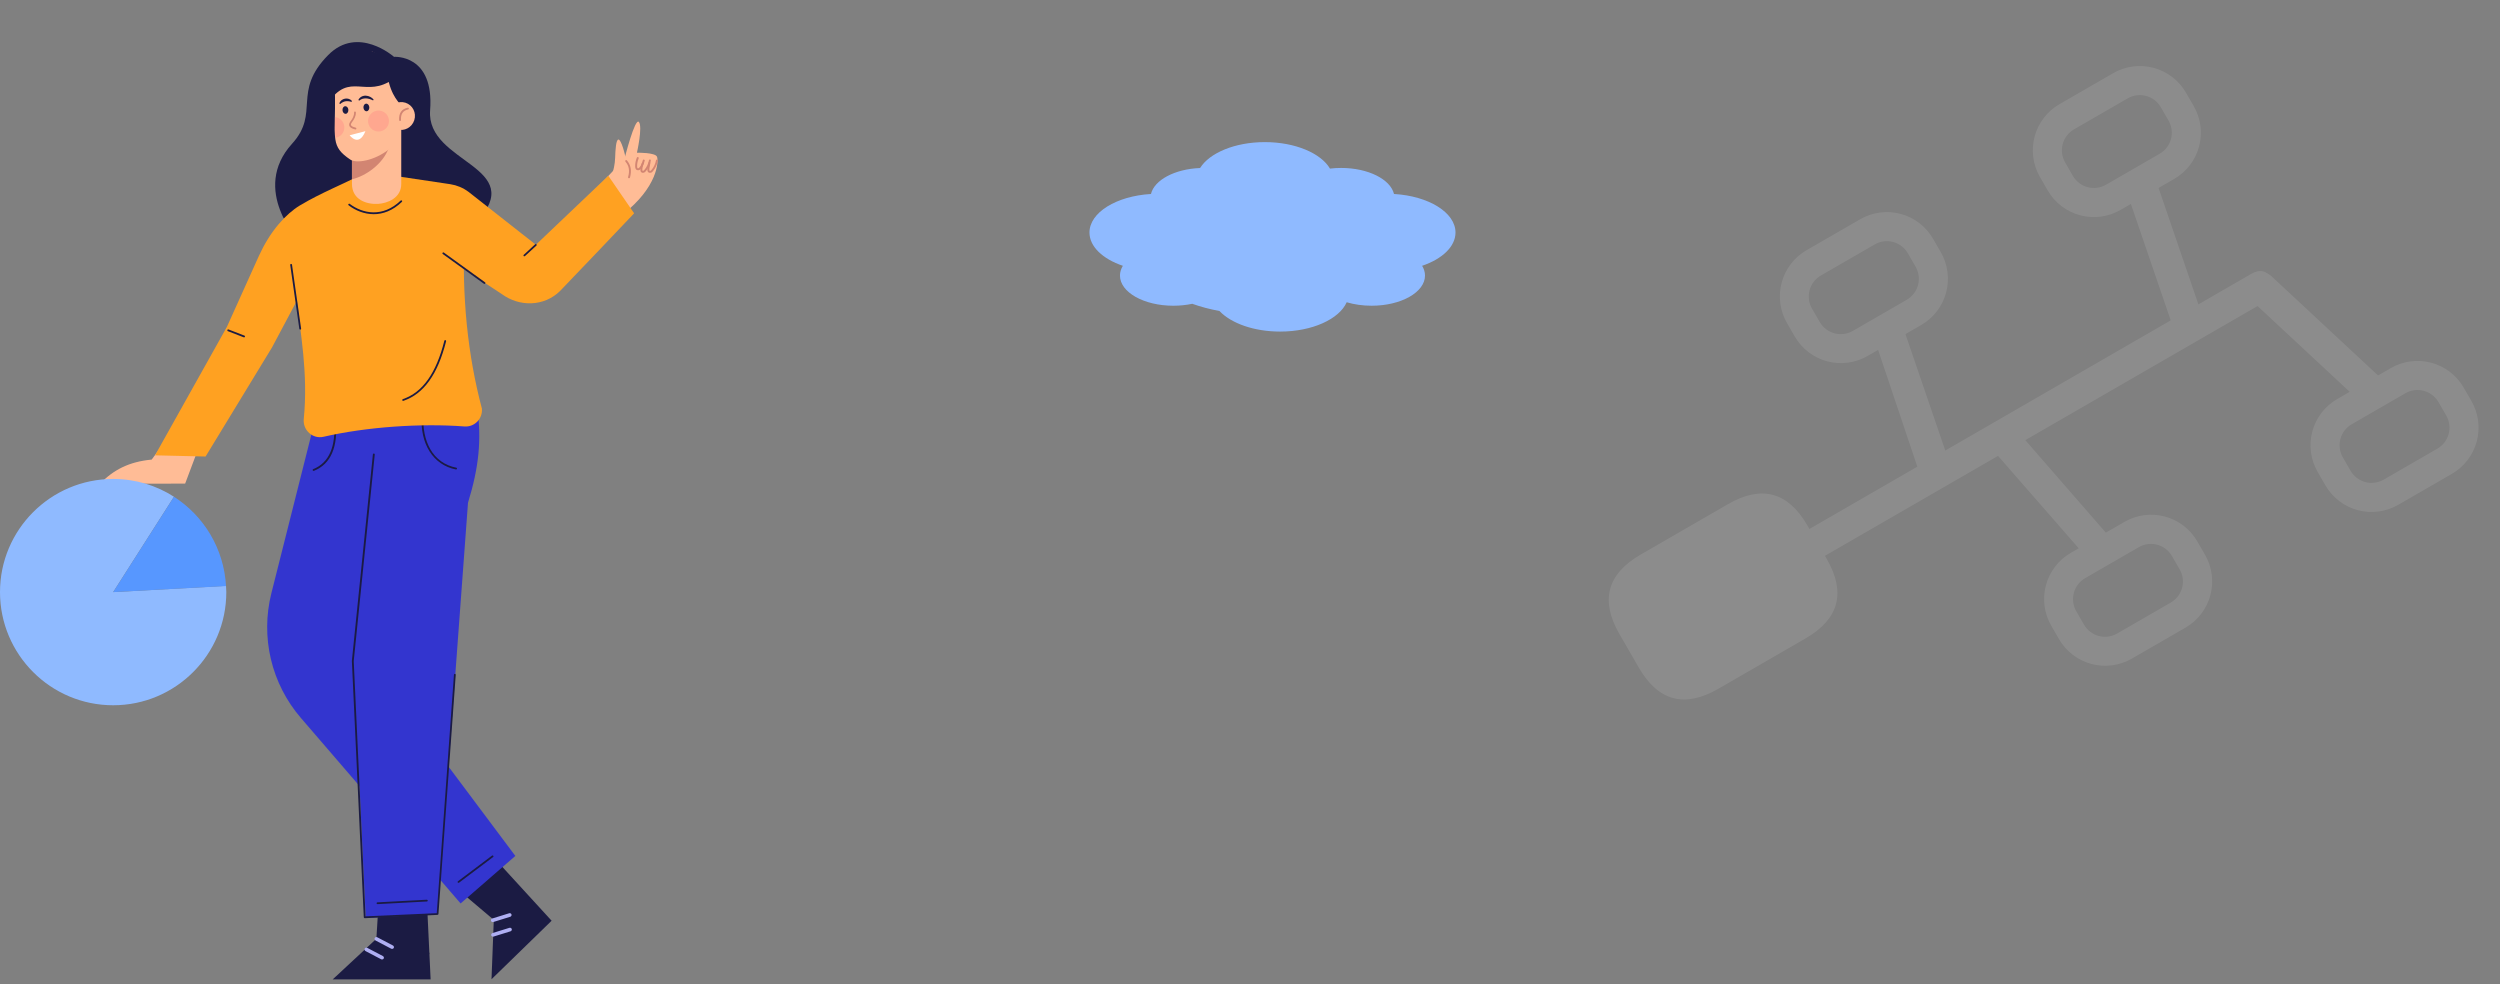 <svg fill="none" height="187" viewBox="0 0 475 187" width="475" xmlns="http://www.w3.org/2000/svg"><rect x="0" y="0" width="475" height="187" fill="#808080" stroke="none"/><path d="m93.596 162.693 11.211 12.247-11.421 11.114.437-11.276-6.665-5.63z" fill="#1b1b43"/><path d="m93.628 175.199c-.146 0-.291-.097-.34-.243-.049-.178.049-.372.227-.437l3.236-1.003c.178-.064.372.049.437.227.049.178-.049.372-.227.437l-3.236 1.003c-.032.016-.065.016-.097.016z" fill="#afaff3"/><path d="m93.677 177.965c-.146 0-.291-.097-.34-.242-.049-.178.049-.372.226-.437l3.236-1.003c.178-.049.372.048.437.226.049.178-.049.373-.227.437l-3.236 1.003c-.032.016-.065.016-.097.016z" fill="#afaff3"/><path d="m101.604 177.593c-.033 0-.065 0-.097-.016-1.246-.388-2.152-1.65-2.217-3.074-.065-1.343.647-2.459 1.893-2.96.178-.065.388.016.453.194s-.016.388-.194.453c-1.375.55-1.472 1.779-1.456 2.281.048 1.132.76 2.135 1.715 2.427.178.048.291.242.226.436-.032.162-.178.259-.323.259z" fill="#1b1b43"/><path d="m59.913 79.571-8.348 33.133c-2.103 8.348-.016 17.181 5.598 23.7l30.35 35.252 10.402-9.027-26.564-35.511 4.158-53.209z" fill="#3335cf"/><path d="m59.574 89.473c-.065 0-.129-.049-.162-.113-.032-.081 0-.194.097-.227 3.041-1.213 4.368-4.319 3.947-9.205-.016-.097.065-.178.162-.194s.178.065.194.162c.437 5.064-.955 8.267-4.158 9.561-.049 0-.065.016-.081.016z" fill="#1b1b43"/><path d="m87.125 167.741c-.049 0-.097-.016-.146-.064-.065-.081-.049-.178.032-.243l6.471-4.87c.081-.064.178-.048.243.033.065.081.049.178-.032.242l-6.471 4.87c-.016.016-.065.032-.097.032z" fill="#1b1b43"/><path d="m81.107 171.121.712 14.965h-18.605l8.299-7.717.437-7.151z" fill="#1b1b43"/><path d="m74.505 180.294c-.049 0-.113-.016-.162-.032l-2.993-1.569c-.162-.097-.243-.308-.146-.469.097-.162.307-.243.469-.146l2.993 1.569c.162.097.243.308.146.469-.065.114-.178.178-.307.178z" fill="#afaff3"/><path d="m72.597 182.301c-.049 0-.113-.016-.162-.032l-2.993-1.569c-.162-.097-.243-.308-.146-.47.097-.161.307-.242.469-.145l2.993 1.569c.162.097.243.308.146.469-.065.097-.178.178-.307.178z" fill="#afaff3"/><path d="m77.24 185.989c-.129 0-.243-.065-.307-.178-.679-1.262-.404-2.96.663-4.125 1.003-1.1 2.41-1.408 3.769-.842.178.081.259.276.178.453-.081.178-.275.259-.453.178-1.068-.453-2.184-.21-2.993.664-.874.954-1.1 2.313-.566 3.316.097.162.032.372-.146.469-.032.049-.097.065-.146.065z" fill="#1b1b43"/><path d="m71.966 76.677-4.708 50.475 2.232 47.239 13.654-.744 5.776-78.123c2.087-6.779 2.605-11.988 1.747-18.135z" fill="#3335cf"/><path d="m86.656 89.198c-.016 0-.016 0-.032 0-4.319-.841-6.876-4.886-6.503-10.338 0-.097.081-.162.178-.162s.162.097.162.178c-.162 2.427.291 4.708 1.278 6.439 1.084 1.909 2.799 3.122 4.95 3.543.097.016.162.113.129.21 0 .081-.065.129-.162.129z" fill="#1b1b43"/><path d="m69.297 174.456c-.097 0-.162-.065-.178-.162l-2.265-48.695c0-.016 0-.016 0-.032l3.996-39.248c.016-.097.097-.162.194-.162.097.016.162.097.162.194l-3.996 39.248 2.249 48.501 13.525-.598 3.268-45.315c0-.097.081-.161.178-.161.097 0 .162.097.162.178l-3.284 45.459c0 .081-.081.162-.162.162z" fill="#1b1b43"/><path d="m71.724 171.787c-.097 0-.162-.065-.178-.162 0-.097.065-.178.162-.178l9.383-.502c.097 0 .178.065.178.162s-.065.178-.162.178z" fill="#1b1b43"/><path d="m90.442 42.314c10.176-10.839-9.513-11.195-8.72-21.355.825-10.726-6.859-10.16-6.859-10.16s-6.859-6.067-12.505-.34c-6.924 7.005-1.504 10.953-6.859 16.841-7.976 8.785 1.391 18.588 1.391 18.588z" fill="#1b1b43"/><path d="m113.415 35.682c.242-.194 5.241-5.517 5.241-5.517s1.99-7.895 2.734-6.989-.372 5.84-.372 5.84 3.511-.065 3.818.777c.308.857.162 5.743-6.536 10.952z" fill="#ffbc96"/><path d="m118.964 30.586c-.195-1.44-.955-4.045-1.44-4.077-.486-.032-.599 1.958-.647 3.462-.065 2.459-1.165 4.449-.712 4.595 1.035.356 2.96-2.88 2.799-3.98z" fill="#ffbc96"/><path d="m121.213 32.35c-.081 0-.146-.016-.211-.049-.21-.097-.307-.324-.323-.663-.016-.566.097-1.149.323-1.682.033-.097.146-.146.243-.097.097.032.146.146.097.243-.194.485-.307 1.003-.291 1.537 0 .194.048.307.113.34.049.016.113.016.178-.032.307-.194.615-.76.793-1.504.032-.097.129-.162.226-.129.097.032.162.129.13.227-.13.501-.421 1.391-.971 1.731-.097.049-.194.081-.307.081z" fill="#d28572"/><path d="m122.151 32.835c-.113 0-.21-.032-.308-.113-.161-.146-.177-.372-.177-.518.016-.421.113-.825.275-1.213.032-.097.145-.146.242-.097.097.032.146.146.097.243-.145.34-.226.712-.242 1.084 0 .113.016.194.048.227.033.016.081.016.146 0 .081-.032.145-.113.21-.178.437-.518.744-1.165.857-1.828.017-.097.114-.162.211-.146.097.016.162.113.145.21-.129.744-.453 1.44-.938 2.006-.097.113-.194.21-.323.275-.081.032-.162.049-.243.049z" fill="#d28572"/><path d="m123.478 32.836c-.114 0-.211-.032-.308-.113-.162-.146-.178-.372-.178-.518.016-.243.049-.453.097-.696.033-.178.065-.356.097-.566.017-.097.114-.178.211-.162s.178.113.161.21c-.032.227-.064.421-.097.599-.048.227-.081.421-.081.647 0 .113.017.194.049.227.032.016.081.016.146 0 .08-.032.145-.113.21-.178.437-.518.744-1.165.857-1.828.017-.097.114-.162.211-.146.097.016.161.113.145.21-.129.744-.453 1.44-.938 2.006-.097.113-.194.21-.324.275-.097.016-.178.032-.258.032z" fill="#d28572"/><path d="m119.514 33.872c-.016 0-.033 0-.049 0-.097-.032-.162-.129-.129-.227.34-1.197.194-2.135-.502-2.928-.064-.081-.064-.194.016-.259.081-.065.195-.065.259.016.761.89.955 1.958.583 3.284-.033.065-.097.113-.178.113z" fill="#d28572"/><path d="m81.382 46.698 13.881 9.124c3.446 2.556 8.121 2.427 11.13-.518.825-.809 14.091-14.77 14.091-14.77l-4.902-7.135-13.767 13.104-12.813-10.063c-1.019-.76-2.2-1.246-3.43-1.44l-15.822-2.362c-.016.049 11.227 13.767 11.632 14.059z" fill="#ffa121"/><path d="m31.894 83.148-3.074 4.174c-4.336.404-7.296 1.974-9.82 4.595l16.178-.032 3.413-9.092z" fill="#ffbc96"/><path d="m69.329 32.852c-4.303 2.232-8.267 3.737-12.376 6.196-1.31.793-2.669 1.974-3.996 3.527-1.537 1.812-2.766 3.866-3.753 6.018l-6.083 13.492-13.67 24.429 9.61.227 12.619-20.724z" fill="#ffa121"/><path d="m60.803 42.509c-9.399 6.18-1.327 19.624-3.09 37.096-.21 2.119 1.699 3.866 3.769 3.381 8.154-1.877 18.491-2.588 26.758-1.958 1.925.146 3.511-1.488 3.317-3.413-2.669-10.063-3.883-21.274-3.284-33.925l-13.751-11.033-9.788 2.799z" fill="#ffa121"/><path d="m66.871 21.38v13.541c0 3.09 2.864 3.931 4.934 3.818 1.763-.097 4.465-1.1 4.433-3.818v-13.541z" fill="#ffbc96"/><path d="m66.871 27.706v6.358c2.54-.582 5.856-2.831 6.989-5.937z" fill="#d28572"/><path d="m79.036 14.828-2.54 8.202c-.469 2.313-.744 3.915-2.605 5.355-2.799 2.168-6.148 2.718-7.329 1.941-1.877-1.262-2.605-2.232-2.847-3.85-.162-1.035-.129-2.33-.097-4.141.049-2.168.097-5.096-.162-9.173-.032-.566 7.215-3.397 7.215-3.397z" fill="#ffbc96"/><path d="m76.9 21.559c-.566-2.087-2.055-2.232-3.041-5.986-5.128 2.864-7.992-2.427-12.392 5.387l.194-6.423 2.783-3.818 5.5-1.278 9.076 3.608 1.472 4.255z" fill="#1b1b43"/><path d="m78.713 22.833c.444-1.397-.308-2.882-1.679-3.317-1.371-.435-2.842.344-3.286 1.74-.444 1.397.308 2.882 1.679 3.317 1.371.435 2.842-.344 3.286-1.74z" fill="#ffbc96"/><g fill="#1b1b43"><path d="m57.05 62.633c-.081 0-.162-.065-.178-.146l-1.731-12.15c-.016-.097.049-.178.146-.194.097-.016.178.049.194.146l1.731 12.15c.016.097-.049.178-.146.194 0 0 0 0-.016 0z"/><path d="m92.043 53.945c-.032 0-.065-.016-.097-.032l-7.814-5.646c-.081-.049-.097-.162-.032-.243.049-.081.162-.097.243-.032l7.814 5.646c.081.049.097.162.032.243-.032.049-.081.065-.146.065z"/><path d="m71.012 40.696c-1.796 0-3.478-.696-4.772-1.683-.081-.065-.097-.162-.032-.243s.162-.097.243-.032c2.443 1.844 6.261 2.653 9.674-.631.065-.065.178-.065.243 0s.065.178 0 .243c-1.747 1.683-3.608 2.346-5.355 2.346z"/><path d="m76.593 76.173c-.065 0-.146-.049-.162-.113-.032-.097.016-.194.113-.227 3.753-1.278 6.326-4.902 7.879-11.082.016-.097.113-.146.21-.129.097.016.146.113.129.21-1.585 6.293-4.239 9.998-8.105 11.325-.032.016-.049.016-.065.016z"/><path d="m46.373 64.105c-.016 0-.049 0-.065-.016l-3.009-1.165c-.097-.032-.129-.129-.097-.227.032-.097.129-.129.227-.097l3.009 1.165c.097.032.13.13.097.227-.032.081-.097.113-.162.113z"/><path d="m99.631 48.703c-.049 0-.097-.016-.129-.049-.065-.065-.065-.178.016-.243l2.168-2.006c.065-.065.178-.065.243.016.065.065.065.178-.016.243l-2.168 1.99c-.032.032-.065.049-.113.049z"/><path d="m65.075 20.944c.032.405.307.712.615.679.307-.016.518-.372.501-.76-.016-.388-.307-.712-.615-.679-.307.016-.534.356-.501.76z"/></g><path d="m67.55 24.599c-.016 0-.032 0-.049 0l-.032-.016c-.34-.081-.793-.21-1.019-.534-.291-.421.065-.906.21-1.084.307-.404.647-.971.615-1.602 0-.097.065-.178.162-.178s.178.065.178.162c.032.744-.356 1.359-.696 1.812-.243.324-.307.534-.194.679.162.227.534.324.825.405l.032.016c.097.016.146.113.129.21-.016.081-.081.129-.162.129z" fill="#d28572"/><path d="m69.427 24.923-2.993.776s1.715 2.378 2.993-.776z" fill="#fff"/><path d="m70.883 19.083c-.227-.113-.453-.21-.679-.275s-.453-.113-.679-.113-.453.016-.663.081-.404.178-.615.34l-.162-.113c.113-.259.324-.485.582-.631.259-.146.566-.21.857-.194.291.016.582.097.825.227.259.129.485.307.647.534z" fill="#1b1b43"/><path d="m64.46 19.65c.146-.453.583-.825 1.084-.906.243-.049.518-.032.744.049.243.081.453.227.599.405l-.113.162c-.21-.065-.388-.113-.582-.13-.194-.016-.372-.016-.55.016-.178.032-.356.081-.518.178-.162.081-.324.194-.485.34z" fill="#1b1b43"/><path d="m65.414 24.065c.081 1.052-.663 1.974-1.683 2.119-.162-.987-.129-2.232-.097-3.947.938.097 1.715.857 1.78 1.828z" fill="#ff9289" opacity=".5"/><path d="m72.597 24.866c1.033-.376 1.565-1.518 1.189-2.55-.376-1.033-1.518-1.565-2.55-1.189-1.033.376-1.565 1.518-1.189 2.55.376 1.033 1.518 1.565 2.55 1.189z" fill="#ff9289" opacity=".5"/><path d="m69.055 20.458c.032.405.307.712.615.679.307-.016.518-.372.501-.76-.032-.404-.307-.712-.615-.679-.307.016-.534.372-.502.76z" fill="#1b1b43"/><path d="m76.011 22.997c-.097 0-.162-.065-.178-.162-.081-1.343.469-2.135 1.65-2.378.097-.016.178.049.21.129.016.097-.049.178-.129.21-1.003.21-1.44.857-1.375 2.022 0 .097-.065.178-.178.178z" fill="#d28572"/><path d="m21.5 112.5 11.553-18.119c-3.325-2.142-7.298-3.381-11.553-3.381-11.863 0-21.5 9.637-21.5 21.5s9.637 21.5 21.5 21.5c11.863 0 21.5-9.637 21.5-21.5 0-.394-.028-.789-.056-1.183z" fill="#8fbaff"/><path d="m42.944 111.344c-.395-7.129-4.227-13.328-9.89-16.963l-11.553 18.118z" fill="#5797ff"/><g fill="#fff" opacity=".1"><path d="m343.044 121.305-16.584 9.575c-6.379 3.682-11.409 2.334-15.092-4.044l-3.682-6.379c-3.683-6.378-2.335-11.409 4.043-15.091l16.584-9.575c6.379-3.683 11.409-2.335 15.092 4.044l3.683 6.378c3.682 6.379 2.334 11.409-4.044 15.092z"/><path d="m431.754 53.116c.983 1.701.623 3.042-1.078 4.024l-84.196 48.611c-1.701.982-3.042.622-4.024-1.079-.982-1.7-.623-3.042 1.078-4.024l84.196-48.61c1.701-.982 3.042-.623 4.024 1.078z"/><path d="m365.041 61.743-10.205 5.892c-2.326 1.343-5.09 1.707-7.685 1.012-2.594-.695-4.806-2.392-6.149-4.718l-1.473-2.551c-.665-1.152-1.097-2.423-1.27-3.742-.174-1.319-.086-2.658.258-3.943s.938-2.489 1.748-3.544c.809-1.055 1.819-1.94 2.971-2.605l10.205-5.892c2.326-1.343 5.091-1.707 7.685-1.012 2.594.695 4.806 2.392 6.149 4.718l1.473 2.551c1.343 2.326 1.707 5.09 1.012 7.685-.695 2.594-2.392 4.806-4.719 6.149zm-19.043-9.416c-.529.3-.993.701-1.366 1.181s-.647 1.029-.806 1.615c-.16.586-.202 1.198-.124 1.801.078.603.275 1.184.579 1.71l1.473 2.551c.304.526.709.987 1.191 1.356.483.369 1.034.639 1.622.794.587.155 1.2.192 1.802.109s1.181-.284 1.705-.592l10.206-5.892c.523-.302.982-.705 1.35-1.184.368-.479.638-1.027.794-1.611.157-.584.197-1.193.118-1.792-.079-.599-.275-1.177-.578-1.701l-1.473-2.551c-.61-1.057-1.615-1.829-2.795-2.145-1.179-.316-2.435-.151-3.493.46zm69.253 66.92-10.206 5.892c-2.326 1.343-5.09 1.707-7.685 1.012-2.594-.696-4.806-2.393-6.149-4.719l-1.473-2.551c-1.343-2.326-1.707-5.091-1.012-7.685s2.393-4.806 4.719-6.149l10.205-5.893c2.326-1.343 5.091-1.707 7.685-1.012 2.594.695 4.806 2.392 6.149 4.718l1.473 2.552c1.343 2.326 1.707 5.09 1.012 7.684-.695 2.595-2.392 4.807-4.718 6.15zm-19.044-9.417c-.529.3-.993.701-1.366 1.181s-.647 1.029-.806 1.615c-.16.586-.202 1.199-.124 1.801.078.603.275 1.184.579 1.71l1.473 2.551c.61 1.058 1.616 1.829 2.795 2.145s2.436.151 3.493-.46l10.206-5.892c1.057-.61 1.829-1.616 2.145-2.795.315-1.179.15-2.436-.46-3.493l-1.473-2.551c-.303-.524-.705-.983-1.185-1.351-.479-.368-1.027-.638-1.611-.794-.583-.157-1.192-.197-1.792-.118-.599.079-1.177.275-1.701.578zm16.896-75.836-10.205 5.892c-2.326 1.343-5.091 1.707-7.685 1.012-2.594-.695-4.806-2.393-6.149-4.718l-1.473-2.551c-1.343-2.326-1.707-5.09-1.012-7.685.695-2.594 2.392-4.806 4.718-6.149l10.206-5.892c2.326-1.343 5.09-1.707 7.685-1.012 2.594.695 4.806 2.393 6.149 4.718l1.473 2.551c.665 1.152 1.097 2.423 1.27 3.742.174 1.319.086 2.658-.258 3.943s-.938 2.489-1.748 3.544-1.819 1.94-2.971 2.605zm-19.044-9.416c-1.057.611-1.828 1.616-2.144 2.795-.316 1.179-.151 2.436.46 3.493l1.473 2.551c.302.523.704.982 1.184 1.35.479.368 1.027.638 1.611.794.584.156 1.193.196 1.792.117.599-.079 1.177-.275 1.701-.577l10.205-5.892c.524-.302.983-.705 1.351-1.184s.638-1.027.794-1.611c.157-.584.196-1.193.118-1.792-.079-.599-.276-1.177-.578-1.701l-1.473-2.551c-.61-1.057-1.616-1.829-2.795-2.145s-2.436-.151-3.493.46zm71.805 65.447-10.206 5.892c-2.326 1.343-5.09 1.707-7.685 1.012-2.594-.695-4.806-2.392-6.149-4.718l-1.473-2.551c-1.343-2.326-1.707-5.09-1.012-7.685.696-2.594 2.393-4.806 4.719-6.149l10.205-5.892c2.327-1.343 5.091-1.707 7.685-1.012 2.595.695 4.807 2.392 6.149 4.718l1.474 2.551c1.342 2.326 1.706 5.09 1.011 7.685-.695 2.594-2.392 4.806-4.718 6.149zm-19.044-9.416c-.524.302-.982.705-1.35 1.184-.368.48-.638 1.027-.795 1.611-.156.584-.196 1.193-.117 1.792.079.599.275 1.177.577 1.701l1.473 2.551c.61 1.057 1.616 1.829 2.795 2.145s2.436.151 3.493-.46l10.206-5.892c.523-.302.982-.705 1.35-1.184s.638-1.027.795-1.611c.156-.584.196-1.193.117-1.792s-.275-1.177-.577-1.701l-1.473-2.551c-.303-.523-.705-.982-1.185-1.35-.479-.368-1.027-.638-1.611-.794-.583-.156-1.192-.196-1.792-.117-.599.079-1.177.275-1.701.577z"/><path d="m368.663 92.395c-.316.163-.664.258-1.019.28-.356.022-.712-.03-1.046-.152-.335-.122-.64-.313-.897-.559s-.461-.544-.597-.873l-8.921-26.572c-.173-.713-.073-1.465.279-2.108.351-.644.931-1.133 1.624-1.372.317-.163.664-.258 1.02-.28.355-.022.711.03 1.046.152.334.122.64.313.897.559.257.246.46.544.597.873l9.024 26.384c.111.373.147.763.105 1.15-.041.387-.158.761-.345 1.102-.186.341-.438.641-.742.884-.303.243-.651.424-1.025.531zm48.158-27.804c-.317.163-.664.258-1.02.28-.355.022-.711-.03-1.046-.152-.334-.122-.64-.313-.897-.559s-.46-.544-.597-.873l-9.024-26.384c-.215-.739-.132-1.533.231-2.211.364-.679.978-1.188 1.712-1.419.317-.163.664-.258 1.019-.28.356-.022.712.03 1.047.152.334.123.639.313.897.56.257.246.46.544.597.873l9.024 26.384c.215.739.131 1.533-.232 2.212-.363.678-.977 1.188-1.711 1.419zm-16.084 41.816c.299-.193.555-.446.752-.743s.33-.631.391-.982.049-.711-.036-1.056c-.085-.346-.241-.671-.457-.954l-18.305-21.026c-.531-.506-1.232-.796-1.965-.813-.734-.017-1.447.24-2.001.721-.299.193-.555.446-.752.743s-.33.631-.391.982c-.061.351-.049.711.036 1.057.085.346.24.67.457.953l18.337 21.008c.527.5 1.22.787 1.946.808.726.02 1.434-.228 1.988-.698zm50.868-31.283c.274-.223.5-.501.662-.815s.258-.658.282-1.011c.024-.353-.026-.706-.144-1.039-.119-.333-.305-.638-.547-.896l-20.411-19.002c-.593-.466-1.342-.687-2.093-.617s-1.446.424-1.943.992c-.274.223-.499.501-.662.815-.162.314-.258.658-.282 1.011-.023.353.026.706.145 1.039.118.333.304.638.546.896l20.411 19.002c.593.466 1.342.687 2.093.617.751-.07 1.446-.424 1.943-.992z"/></g><path clip-rule="evenodd" d="m276.545 44.181c0-3.808-5.12-6.942-11.685-7.324-.673-2.794-4.915-4.948-10.049-4.948-.725 0-1.433.043-2.115.125-1.727-2.925-6.614-5.033-12.374-5.033-5.686 0-10.523 2.056-12.306 4.923-4.807.189-8.691 2.271-9.332 4.934-6.565.383-11.684 3.516-11.684 7.324 0 2.684 2.544 5.033 6.344 6.32-.355.584-.548 1.21-.548 1.861 0 3.163 4.541 5.727 10.142 5.727 1.264 0 2.474-.131 3.589-.369 1.603.571 3.338 1.034 5.174 1.37 2.191 2.326 6.528 3.91 11.52 3.91 6.108 0 11.235-2.372 12.651-5.573 1.414.422 3.025.661 4.736.661 5.601 0 10.142-2.564 10.142-5.727 0-.652-.193-1.278-.548-1.861 3.8-1.287 6.343-3.635 6.343-6.32z" fill="#8fbaff" fill-rule="evenodd"/></svg>